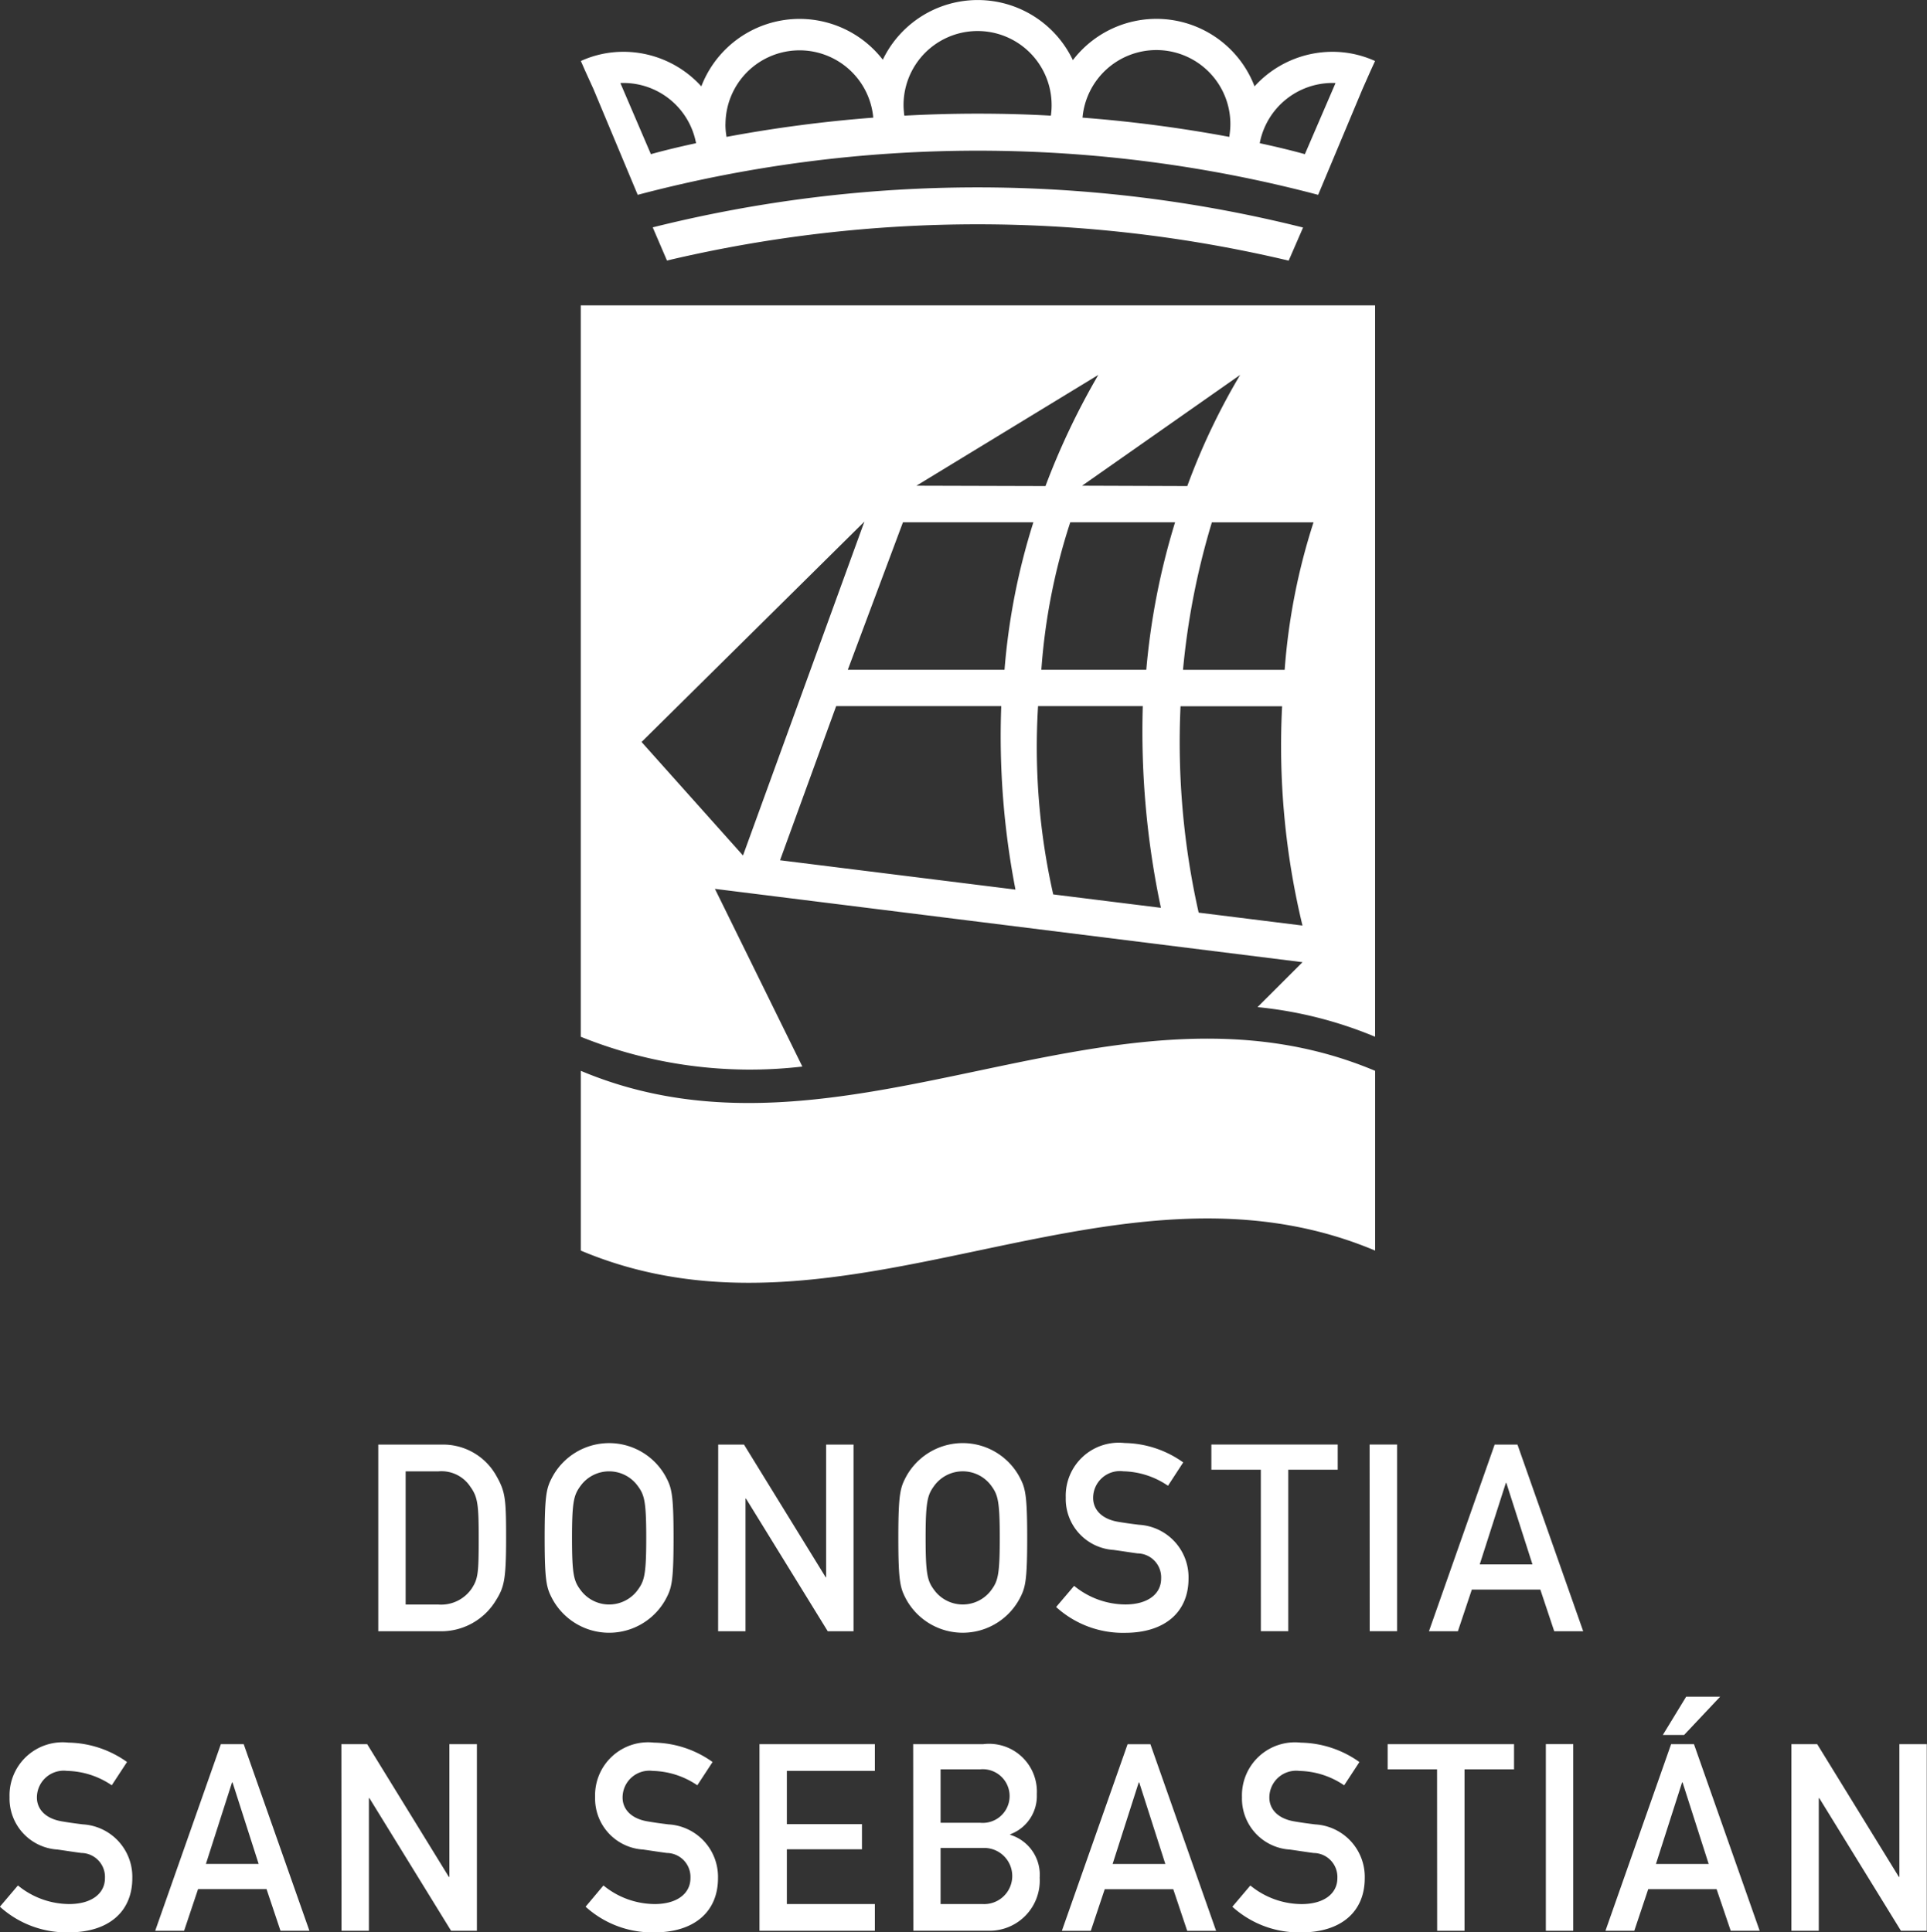 <svg xmlns="http://www.w3.org/2000/svg" width="104.499" height="104.812" viewBox="0 0 104.499 104.812">
  <rect x="0" y="0" width="104.499" height="104.812" fill="#333333" stroke="none"/>
  <path id="donostia" d="M213.236,298.538h1.774a2.01,2.01,0,0,0,1.818-.882c.328-.514.369-.8.369-2.673,0-1.819-.041-2.261-.44-2.816a1.872,1.872,0,0,0-1.747-.852h-1.774Zm-1.485-8.674h3.423a3.3,3.3,0,0,1,2.987,1.706c.482.852.523,1.237.523,3.355,0,2.276-.109,2.674-.551,3.385a3.466,3.466,0,0,1-3.052,1.677h-3.33Zm11.006,7.934a1.92,1.92,0,0,0,3.026,0c.386-.511.5-.8.5-2.871s-.11-2.36-.5-2.874a1.917,1.917,0,0,0-3.026,0c-.385.514-.5.8-.5,2.874s.111,2.36.5,2.871m-1.555-6.2a3.5,3.5,0,0,1,6.136,0c.317.6.426.9.426,3.328s-.109,2.729-.426,3.327a3.5,3.5,0,0,1-6.136,0c-.317-.6-.428-.9-.428-3.327s.111-2.731.428-3.328m8.983-1.735h1.4l4.429,7.195h.025v-7.195h1.486v10.123h-1.4l-4.432-7.194h-.026v7.194h-1.486Zm11.748,7.934a1.922,1.922,0,0,0,3.028,0c.385-.511.493-.8.493-2.871s-.108-2.36-.493-2.874a1.919,1.919,0,0,0-3.028,0c-.383.514-.5.8-.5,2.874s.113,2.36.5,2.871m-1.555-6.2a3.5,3.5,0,0,1,6.136,0c.317.6.428.9.428,3.328s-.111,2.729-.428,3.327a3.5,3.5,0,0,1-6.136,0c-.314-.6-.425-.9-.425-3.327s.111-2.731.425-3.328m9.109,5.928a4.413,4.413,0,0,0,2.777,1.009c1.213,0,1.941-.567,1.941-1.406a1.3,1.3,0,0,0-1.279-1.364c-.441-.059-.783-.116-1.293-.187a2.771,2.771,0,0,1-2.6-2.843,2.877,2.877,0,0,1,3.194-2.957,5.606,5.606,0,0,1,3.175,1.052l-.825,1.267a4.453,4.453,0,0,0-2.421-.785,1.453,1.453,0,0,0-1.638,1.452c0,.568.4,1.137,1.39,1.294.263.043.633.1,1.1.155a2.849,2.849,0,0,1,2.682,2.916c0,1.862-1.334,2.944-3.438,2.944a5.373,5.373,0,0,1-3.741-1.4Zm10.124-6.3h-2.682v-1.365h6.851v1.365H261.1v8.758h-1.487Zm5.9-1.365H267v10.125h-1.484Zm8.83,6.5-1.417-4.422H272.9l-1.418,4.422Zm.427,1.366h-3.714l-.756,2.26h-1.569l3.562-10.123h1.238l3.564,10.123h-1.571Zm-82.558,16.049a4.42,4.42,0,0,0,2.777,1.009c1.212,0,1.942-.568,1.942-1.406a1.3,1.3,0,0,0-1.279-1.365c-.442-.057-.786-.115-1.294-.186a2.771,2.771,0,0,1-2.6-2.843,2.877,2.877,0,0,1,3.193-2.957,5.617,5.617,0,0,1,3.177,1.052l-.827,1.263a4.47,4.47,0,0,0-2.42-.781,1.454,1.454,0,0,0-1.639,1.452c0,.568.4,1.137,1.391,1.292.26.045.634.1,1.1.157a2.849,2.849,0,0,1,2.682,2.916c0,1.861-1.334,2.941-3.438,2.941a5.385,5.385,0,0,1-3.743-1.392Zm13.055-1.167-1.417-4.423h-.027l-1.417,4.423Zm.428,1.366h-3.715l-.756,2.259h-1.568l3.561-10.122h1.239l3.563,10.122h-1.568Zm4.057-7.863h1.4l4.429,7.2h.028v-7.2H217.1v10.122h-1.4l-4.428-7.192h-.029v7.192h-1.486Zm14.212,7.664a4.417,4.417,0,0,0,2.779,1.009c1.208,0,1.939-.568,1.939-1.406a1.3,1.3,0,0,0-1.28-1.365c-.438-.057-.784-.115-1.29-.186a2.771,2.771,0,0,1-2.6-2.843,2.875,2.875,0,0,1,3.192-2.957,5.618,5.618,0,0,1,3.178,1.052l-.827,1.263a4.478,4.478,0,0,0-2.42-.781A1.453,1.453,0,0,0,225,309.014c0,.568.4,1.137,1.389,1.292.261.045.632.1,1.1.157a2.849,2.849,0,0,1,2.685,2.916c0,1.861-1.335,2.941-3.441,2.941a5.377,5.377,0,0,1-3.739-1.392Zm8.462-7.664h6.257v1.45h-4.773v2.887h4.073v1.365h-4.073v2.971h4.773v1.449h-6.257Zm9.821,5.631v3.042h2.285a1.523,1.523,0,1,0,0-3.042Zm0-4.266v2.9H244.4a1.456,1.456,0,1,0,0-2.9Zm-1.487-1.365h3.8a2.593,2.593,0,0,1,2.906,2.716A2.212,2.212,0,0,1,246.019,311v.028a2.265,2.265,0,0,1,1.6,2.332,2.72,2.72,0,0,1-2.723,2.871h-4.129Zm13.675,6.5-1.416-4.423h-.027l-1.417,4.423Zm.429,1.366h-3.715l-.756,2.259h-1.569l3.564-10.122h1.237l3.563,10.122h-1.568Zm4.181-.2a4.413,4.413,0,0,0,2.777,1.009c1.213,0,1.942-.568,1.942-1.406a1.3,1.3,0,0,0-1.281-1.365c-.439-.057-.782-.115-1.292-.186a2.771,2.771,0,0,1-2.6-2.843,2.875,2.875,0,0,1,3.192-2.957,5.617,5.617,0,0,1,3.177,1.052l-.827,1.263a4.461,4.461,0,0,0-2.419-.781,1.453,1.453,0,0,0-1.638,1.452c0,.568.4,1.137,1.39,1.292.261.045.633.1,1.1.157a2.849,2.849,0,0,1,2.683,2.916c0,1.861-1.333,2.941-3.439,2.941a5.384,5.384,0,0,1-3.741-1.392Zm10.125-6.3H266.49v-1.365h6.853v1.365h-2.684v8.757h-1.486Zm5.9-1.367h1.485v10.124h-1.485Zm7.608-2.572h1.843l-1.955,2.075h-1.153Zm1.222,9.071-1.416-4.423h-.027l-1.417,4.423Zm.429,1.366H280.62l-.756,2.259H278.3l3.56-10.122h1.24l3.563,10.122h-1.57Zm4.057-7.863h1.4l4.429,7.2h.027v-7.2h1.485v10.122h-1.4l-4.427-7.192h-.029v7.192h-1.486ZM262,219.87c-.534-.15-1.361-.361-2.445-.594a.6.6,0,0,1,.014-.088,4.021,4.021,0,0,1,3.924-3.18,1.645,1.645,0,0,1,.169.006Zm-21.719-2.088a.4.4,0,0,1-.013-.1.452.452,0,0,1-.01-.1,3.173,3.173,0,0,1-.022-.376,4.015,4.015,0,0,1,8.03,0,3.764,3.764,0,0,1-.041.576c-1.262-.073-2.585-.109-3.962-.109s-2.711.039-3.982.109m-15.4-1.768a1.38,1.38,0,0,1,.157-.006,4.009,4.009,0,0,1,3.929,3.18.257.257,0,0,1,.014.088c-1.086.233-1.911.444-2.446.594Zm5.7,2.219a4.015,4.015,0,0,1,8-.469c0,.036.007.064.01.1v.025a74.237,74.237,0,0,0-7.951,1.043.19.19,0,0,1-.013-.07,3.71,3.71,0,0,1-.049-.627m23.371-4.012a4.015,4.015,0,0,1,4.011,4.012,4.312,4.312,0,0,1-.05.627.353.353,0,0,1-.011.07,74.374,74.374,0,0,0-7.957-1.043,4.022,4.022,0,0,1,4.007-3.666m9.546.094a5.707,5.707,0,0,0-4.224,1.875,5.7,5.7,0,0,0-9.852-1.422,5.713,5.713,0,0,0-10.308-.023,5.708,5.708,0,0,0-9.841,1.445,5.705,5.705,0,0,0-4.233-1.875,5.541,5.541,0,0,0-2.3.5l.245.558.438.962,2.4,5.739a72.274,72.274,0,0,1,36.9,0l2.405-5.739.426-.962.255-.558a5.588,5.588,0,0,0-2.312-.5m-2.373,11.328a73.2,73.2,0,0,0-33.714-.005l-.773-1.8a72.653,72.653,0,0,1,35.268.009Zm-.217,22.195h-5.513a40.422,40.422,0,0,1,1.566-8h5.512a34.143,34.143,0,0,0-1.565,8m-4.664,13.169a42.041,42.041,0,0,1-.983-11.192h5.508a41.608,41.608,0,0,0,1.105,11.893ZM253.4,247.838h-5.691a33.369,33.369,0,0,1,1.568-8h5.684a38.423,38.423,0,0,0-1.561,8m-5.047,12.183a36.277,36.277,0,0,1-.822-10.213h5.679a46.051,46.051,0,0,0,.983,10.94Zm-2.64-12.183h-8.5l2.991-8h7.073a35.919,35.919,0,0,0-1.565,8m-12.173,10.33,3.043-8.36h8.953a43.607,43.607,0,0,0,.771,9.952Zm-7.51-6.415L238.113,239.8l-6.583,18.11Zm32.461-19.911a35.977,35.977,0,0,0-2.867,6.031l-5.705-.02Zm-7.691,0a39.708,39.708,0,0,0-2.866,6.031l-7-.02Zm-28.066-3.77v39.67a24.529,24.529,0,0,0,12.016,1.616l-4.741-9.638,31.864,3.977-2.439,2.437a22.2,22.2,0,0,1,6.375,1.608v-39.67ZM265.81,279.34c-14.359-6.042-28.722,6.05-43.075,0v-9.75c14.353,6.046,28.716-6.046,43.075,0Z" transform="translate(-191.238 -211.508)" fill="#fff"/>
</svg>

